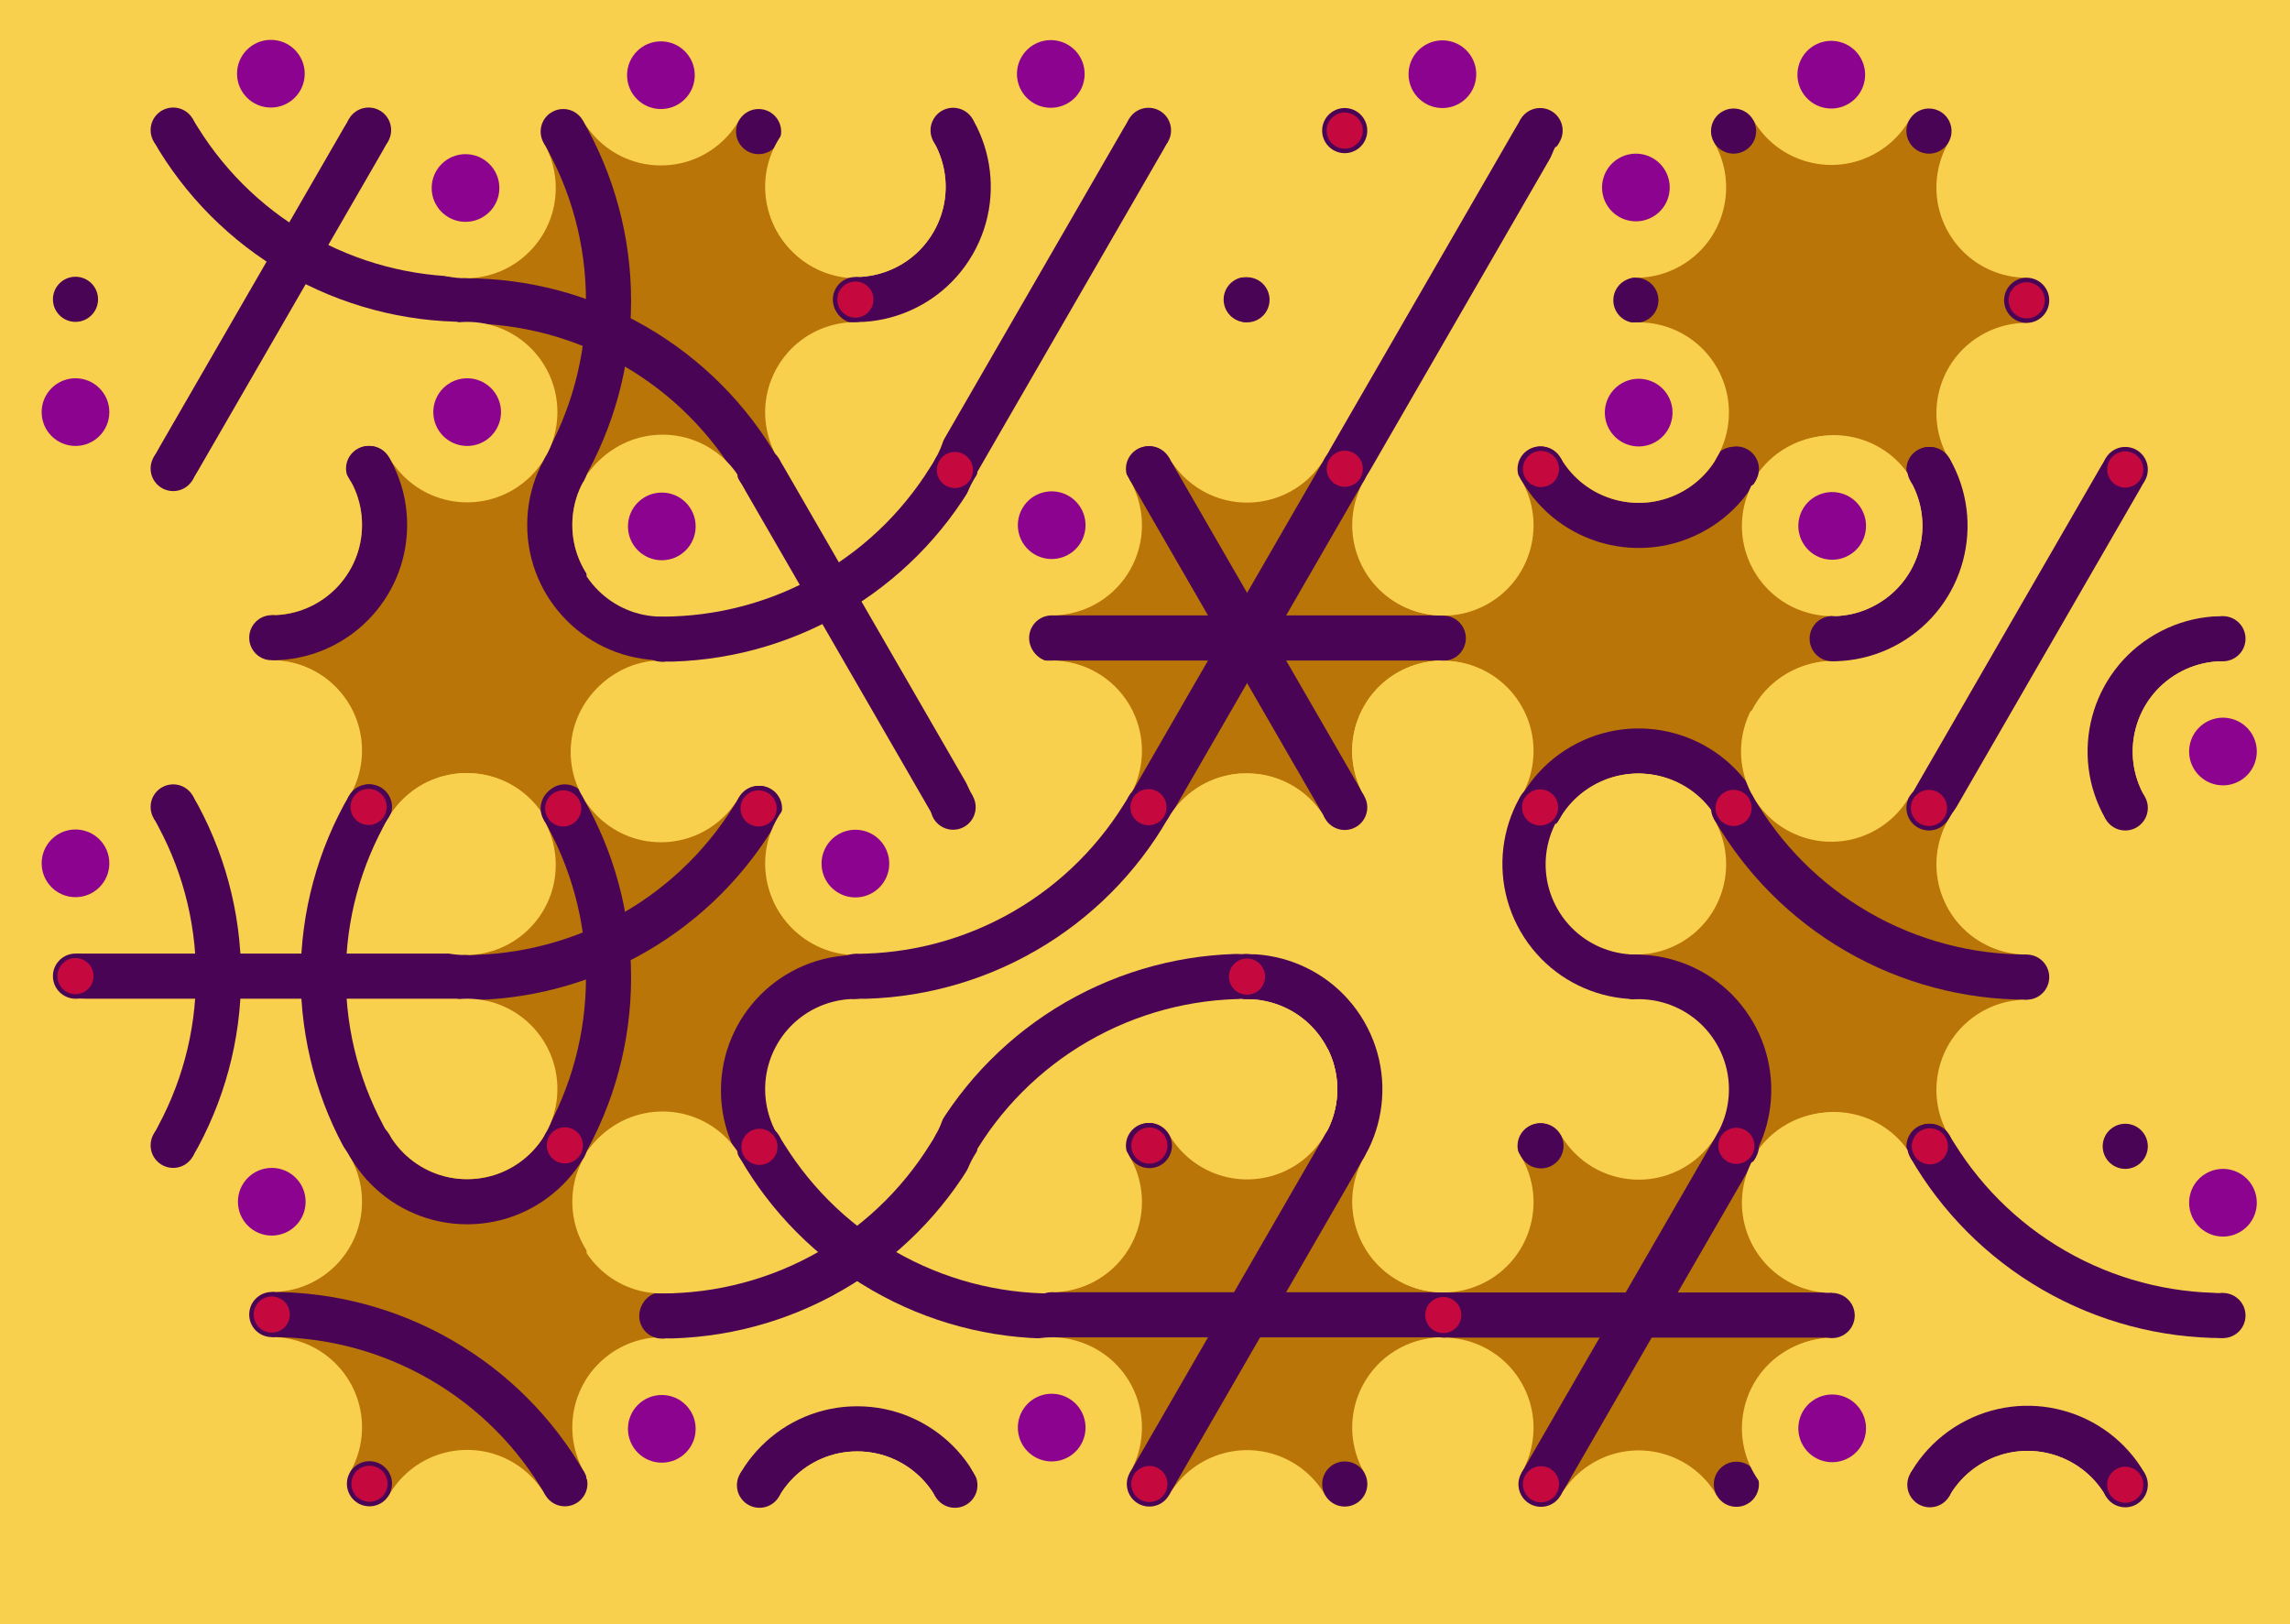 <svg xmlns='http://www.w3.org/2000/svg' width='1015' height='720'><rect width='100%' height='100%' fill='#F9CF4E'/><g transform='translate(0,0)'><g transform='rotate(180 120 133)'><svg fill='none' stroke='none'><defs><clipPath id='hex-0-0'><polygon points='206.54,183.33 119.94,233.33 33.33,183.33 33.33,83.33 119.94,33.33 206.54,83.33'/></clipPath></defs><polygon points='206.54,183.33 119.94,233.33 33.33,183.33 33.33,83.33 119.94,33.33 206.54,83.33' fill='#F9CF4E'/><circle r='133.335' cx='119.935' cy='133.335' fill='#F9CF4E' clip-path='url(#hex-0-0)'/><g stroke='#4A0455' stroke-width='20' clip-path='url(#hex-0-0)'><g><circle cx='33.33' cy='283.34' stroke='#4A0455' r='150' fill='none'/></g><line x1='76.63' y1='208.33' x2='163.24' y2='58.33'/></g><circle cx='206.54' cy='183.33' r='40' fill='#F9CF4E'/><circle cx='206.54' cy='183.33' r='15' fill='#F9CF4E'/><circle cx='119.94' cy='233.33' r='40' fill='#F9CF4E'/><circle cx='119.94' cy='233.33' r='15' fill='#8B038F'/><circle cx='33.33' cy='183.33' r='40' fill='#F9CF4E'/><circle cx='33.33' cy='183.33' r='15' fill='#8B038F'/><circle cx='33.33' cy='83.33' r='40' fill='#F9CF4E'/><circle cx='33.33' cy='83.33' r='15' fill='#F9CF4E'/><circle cx='119.94' cy='33.33' r='40' fill='#F9CF4E'/><circle cx='119.94' cy='33.33' r='15' fill='#F9CF4E'/><circle cx='206.54' cy='83.33' r='40' fill='#F9CF4E'/><circle cx='206.54' cy='83.33' r='15' fill='#8B038F'/><circle cx='163.24' cy='208.33' r='10' fill='#4A0455'/><circle cx='163.24' cy='208.33' r='8' fill='#4A0455'/><circle cx='76.63' cy='208.33' r='10' fill='#4A0455'/><circle cx='76.63' cy='208.33' r='8' fill='#4A0455'/><circle cx='33.33' cy='133.33' r='10' fill='#4A0455'/><circle cx='33.33' cy='133.33' r='8' fill='#4A0455'/><circle cx='76.63' cy='58.33' r='10' fill='#4A0455'/><circle cx='76.63' cy='58.33' r='8' fill='#C5093F'/><circle cx='163.24' cy='58.33' r='10' fill='#4A0455'/><circle cx='163.24' cy='58.33' r='8' fill='#4A0455'/><circle cx='206.54' cy='133.33' r='10' fill='#4A0455'/><circle cx='206.54' cy='133.33' r='8' fill='#4A0455'/></svg></g></g><g transform='translate(173,0)'><g transform='rotate(0 120 133)'><svg fill='none' stroke='none'><defs><clipPath id='hex-0-1'><polygon points='206.54,183.33 119.94,233.33 33.33,183.33 33.33,83.33 119.94,33.33 206.54,83.33'/></clipPath></defs><polygon points='206.54,183.33 119.94,233.33 33.33,183.33 33.33,83.33 119.94,33.33 206.54,83.33' fill='#F9CF4E'/><circle r='133.335' cx='119.935' cy='133.335' fill='#B97507' clip-path='url(#hex-0-1)'/><g stroke='#4A0455' stroke-width='20' clip-path='url(#hex-0-1)'><g><circle cx='33.33' cy='283.34' stroke='#4A0455' r='150' fill='none'/></g><g><circle cx='-53.28' cy='133.33' stroke='#4A0455' r='150' fill='none'/></g></g><circle cx='206.54' cy='183.33' r='40' fill='#F9CF4E'/><circle cx='206.54' cy='183.33' r='15' fill='#8B038F'/><circle cx='119.94' cy='233.33' r='40' fill='#F9CF4E'/><circle cx='119.94' cy='233.33' r='15' fill='#F9CF4E'/><circle cx='33.33' cy='183.33' r='40' fill='#F9CF4E'/><circle cx='33.33' cy='183.33' r='15' fill='#F9CF4E'/><circle cx='33.33' cy='83.33' r='40' fill='#F9CF4E'/><circle cx='33.33' cy='83.33' r='15' fill='#8B038F'/><circle cx='119.94' cy='33.33' r='40' fill='#F9CF4E'/><circle cx='119.94' cy='33.33' r='15' fill='#8B038F'/><circle cx='206.54' cy='83.33' r='40' fill='#F9CF4E'/><circle cx='206.54' cy='83.33' r='15' fill='#F9CF4E'/><circle cx='163.24' cy='208.33' r='10' fill='#4A0455'/><circle cx='163.24' cy='208.33' r='8' fill='#4A0455'/><circle cx='76.63' cy='208.33' r='10' fill='#4A0455'/><circle cx='76.63' cy='208.33' r='8' fill='#C5093F'/><circle cx='33.33' cy='133.33' r='10' fill='#4A0455'/><circle cx='33.33' cy='133.33' r='8' fill='#4A0455'/><circle cx='76.63' cy='58.33' r='10' fill='#4A0455'/><circle cx='76.63' cy='58.33' r='8' fill='#4A0455'/><circle cx='163.24' cy='58.33' r='10' fill='#4A0455'/><circle cx='163.24' cy='58.33' r='8' fill='#4A0455'/><circle cx='206.54' cy='133.33' r='10' fill='#4A0455'/><circle cx='206.54' cy='133.33' r='8' fill='#C5093F'/></svg></g></g><g transform='translate(346,0)'><g transform='rotate(120 120 133)'><svg fill='none' stroke='none'><defs><clipPath id='hex-0-2'><polygon points='206.54,183.33 119.94,233.33 33.33,183.33 33.33,83.33 119.94,33.33 206.54,83.33'/></clipPath></defs><polygon points='206.54,183.33 119.94,233.33 33.33,183.33 33.33,83.33 119.94,33.33 206.54,83.33' fill='#F9CF4E'/><circle r='133.335' cx='119.935' cy='133.335' fill='#F9CF4E' clip-path='url(#hex-0-2)'/><g stroke='#4A0455' stroke-width='20' clip-path='url(#hex-0-2)'><g><circle cx='119.94' cy='233.33' stroke='#4A0455' r='50' fill='none'/></g><line x1='33.33' y1='133.33' x2='206.54' y2='133.33'/></g><circle cx='206.54' cy='183.33' r='40' fill='#F9CF4E'/><circle cx='206.54' cy='183.33' r='15' fill='#F9CF4E'/><circle cx='119.94' cy='233.33' r='40' fill='#F9CF4E'/><circle cx='119.94' cy='233.33' r='15' fill='#F9CF4E'/><circle cx='33.33' cy='183.33' r='40' fill='#F9CF4E'/><circle cx='33.33' cy='183.33' r='15' fill='#8B038F'/><circle cx='33.33' cy='83.33' r='40' fill='#F9CF4E'/><circle cx='33.33' cy='83.33' r='15' fill='#F9CF4E'/><circle cx='119.94' cy='33.33' r='40' fill='#F9CF4E'/><circle cx='119.94' cy='33.33' r='15' fill='#F9CF4E'/><circle cx='206.54' cy='83.33' r='40' fill='#F9CF4E'/><circle cx='206.54' cy='83.33' r='15' fill='#8B038F'/><circle cx='163.24' cy='208.33' r='10' fill='#4A0455'/><circle cx='163.24' cy='208.33' r='8' fill='#C5093F'/><circle cx='76.63' cy='208.33' r='10' fill='#4A0455'/><circle cx='76.63' cy='208.33' r='8' fill='#4A0455'/><circle cx='33.33' cy='133.33' r='10' fill='#4A0455'/><circle cx='33.33' cy='133.33' r='8' fill='#4A0455'/><circle cx='76.63' cy='58.33' r='10' fill='#4A0455'/><circle cx='76.63' cy='58.33' r='8' fill='#C5093F'/><circle cx='163.24' cy='58.33' r='10' fill='#4A0455'/><circle cx='163.24' cy='58.33' r='8' fill='#4A0455'/><circle cx='206.54' cy='133.33' r='10' fill='#4A0455'/><circle cx='206.54' cy='133.33' r='8' fill='#4A0455'/></svg></g></g><g transform='translate(519,0)'><g transform='rotate(240 120 133)'><svg fill='none' stroke='none'><defs><clipPath id='hex-0-3'><polygon points='206.54,183.33 119.94,233.33 33.33,183.33 33.33,83.33 119.94,33.33 206.54,83.33'/></clipPath></defs><polygon points='206.54,183.33 119.94,233.33 33.33,183.33 33.33,83.33 119.94,33.33 206.54,83.33' fill='#F9CF4E'/><circle r='133.335' cx='119.935' cy='133.335' fill='#F9CF4E' clip-path='url(#hex-0-3)'/><g stroke='#4A0455' stroke-width='20' clip-path='url(#hex-0-3)'><line x1='163.24' y1='208.33' x2='76.63' y2='58.33'/></g><circle cx='206.54' cy='183.33' r='40' fill='#F9CF4E'/><circle cx='206.54' cy='183.33' r='15' fill='#8B038F'/><circle cx='119.94' cy='233.33' r='40' fill='#F9CF4E'/><circle cx='119.94' cy='233.33' r='15' fill='#F9CF4E'/><circle cx='33.33' cy='183.33' r='40' fill='#F9CF4E'/><circle cx='33.33' cy='183.33' r='15' fill='#F9CF4E'/><circle cx='33.33' cy='83.33' r='40' fill='#F9CF4E'/><circle cx='33.33' cy='83.33' r='15' fill='#F9CF4E'/><circle cx='119.94' cy='33.33' r='40' fill='#F9CF4E'/><circle cx='119.94' cy='33.33' r='15' fill='#8B038F'/><circle cx='206.54' cy='83.33' r='40' fill='#F9CF4E'/><circle cx='206.54' cy='83.33' r='15' fill='#F9CF4E'/><circle cx='163.24' cy='208.33' r='10' fill='#4A0455'/><circle cx='163.24' cy='208.33' r='8' fill='#4A0455'/><circle cx='76.63' cy='208.33' r='10' fill='#4A0455'/><circle cx='76.63' cy='208.33' r='8' fill='#4A0455'/><circle cx='33.33' cy='133.33' r='10' fill='#4A0455'/><circle cx='33.33' cy='133.33' r='8' fill='#C5093F'/><circle cx='76.63' cy='58.33' r='10' fill='#4A0455'/><circle cx='76.63' cy='58.33' r='8' fill='#4A0455'/><circle cx='163.24' cy='58.33' r='10' fill='#4A0455'/><circle cx='163.24' cy='58.33' r='8' fill='#4A0455'/><circle cx='206.54' cy='133.33' r='10' fill='#4A0455'/><circle cx='206.54' cy='133.33' r='8' fill='#C5093F'/></svg></g></g><g transform='translate(692,0)'><g transform='rotate(60 120 133)'><svg fill='none' stroke='none'><defs><clipPath id='hex-0-4'><polygon points='206.54,183.33 119.94,233.33 33.33,183.33 33.33,83.33 119.94,33.33 206.54,83.33'/></clipPath></defs><polygon points='206.54,183.33 119.94,233.33 33.33,183.33 33.33,83.33 119.94,33.33 206.54,83.33' fill='#F9CF4E'/><circle r='133.335' cx='119.935' cy='133.335' fill='#B97507' clip-path='url(#hex-0-4)'/><circle cx='206.54' cy='183.33' r='40' fill='#F9CF4E'/><circle cx='206.54' cy='183.33' r='15' fill='#F9CF4E'/><circle cx='119.94' cy='233.33' r='40' fill='#F9CF4E'/><circle cx='119.94' cy='233.33' r='15' fill='#F9CF4E'/><circle cx='33.33' cy='183.33' r='40' fill='#F9CF4E'/><circle cx='33.33' cy='183.33' r='15' fill='#8B038F'/><circle cx='33.33' cy='83.33' r='40' fill='#F9CF4E'/><circle cx='33.33' cy='83.33' r='15' fill='#8B038F'/><circle cx='119.94' cy='33.33' r='40' fill='#F9CF4E'/><circle cx='119.94' cy='33.33' r='15' fill='#F9CF4E'/><circle cx='206.54' cy='83.33' r='40' fill='#F9CF4E'/><circle cx='206.54' cy='83.33' r='15' fill='#F9CF4E'/><circle cx='163.24' cy='208.33' r='10' fill='#4A0455'/><circle cx='163.24' cy='208.33' r='8' fill='#C5093F'/><circle cx='76.63' cy='208.33' r='10' fill='#4A0455'/><circle cx='76.63' cy='208.33' r='8' fill='#4A0455'/><circle cx='33.33' cy='133.33' r='10' fill='#4A0455'/><circle cx='33.33' cy='133.33' r='8' fill='#4A0455'/><circle cx='76.63' cy='58.33' r='10' fill='#4A0455'/><circle cx='76.63' cy='58.33' r='8' fill='#4A0455'/><circle cx='163.24' cy='58.33' r='10' fill='#4A0455'/><circle cx='163.24' cy='58.33' r='8' fill='#C5093F'/><circle cx='206.54' cy='133.33' r='10' fill='#4A0455'/><circle cx='206.54' cy='133.33' r='8' fill='#4A0455'/></svg></g></g><g transform='translate(87,150)'><g transform='rotate(180 120 133)'><svg fill='none' stroke='none'><defs><clipPath id='hex-1-0'><polygon points='206.54,183.33 119.94,233.33 33.33,183.33 33.33,83.33 119.94,33.33 206.54,83.33'/></clipPath></defs><polygon points='206.54,183.33 119.94,233.33 33.33,183.33 33.33,83.33 119.94,33.33 206.54,83.33' fill='#F9CF4E'/><circle r='133.335' cx='119.935' cy='133.335' fill='#B97507' clip-path='url(#hex-1-0)'/><g stroke='#4A0455' stroke-width='20' clip-path='url(#hex-1-0)'><g><circle cx='206.54' cy='183.33' stroke='#4A0455' r='50' fill='none'/></g><g><circle cx='33.33' cy='183.33' stroke='#4A0455' r='50' fill='none'/></g></g><circle cx='206.54' cy='183.33' r='40' fill='#F9CF4E'/><circle cx='206.54' cy='183.33' r='15' fill='#F9CF4E'/><circle cx='119.94' cy='233.33' r='40' fill='#F9CF4E'/><circle cx='119.94' cy='233.33' r='15' fill='#8B038F'/><circle cx='33.33' cy='183.33' r='40' fill='#F9CF4E'/><circle cx='33.33' cy='183.33' r='15' fill='#F9CF4E'/><circle cx='33.33' cy='83.33' r='40' fill='#F9CF4E'/><circle cx='33.33' cy='83.33' r='15' fill='#F9CF4E'/><circle cx='119.94' cy='33.33' r='40' fill='#F9CF4E'/><circle cx='119.94' cy='33.33' r='15' fill='#8B038F'/><circle cx='206.54' cy='83.33' r='40' fill='#F9CF4E'/><circle cx='206.54' cy='83.33' r='15' fill='#8B038F'/><circle cx='163.24' cy='208.33' r='10' fill='#4A0455'/><circle cx='163.24' cy='208.33' r='8' fill='#4A0455'/><circle cx='76.63' cy='208.33' r='10' fill='#4A0455'/><circle cx='76.63' cy='208.33' r='8' fill='#4A0455'/><circle cx='33.33' cy='133.33' r='10' fill='#4A0455'/><circle cx='33.33' cy='133.33' r='8' fill='#C5093F'/><circle cx='76.63' cy='58.33' r='10' fill='#4A0455'/><circle cx='76.63' cy='58.33' r='8' fill='#4A0455'/><circle cx='163.24' cy='58.33' r='10' fill='#4A0455'/><circle cx='163.24' cy='58.33' r='8' fill='#4A0455'/><circle cx='206.54' cy='133.33' r='10' fill='#4A0455'/><circle cx='206.54' cy='133.33' r='8' fill='#4A0455'/></svg></g></g><g transform='translate(260,150)'><g transform='rotate(0 120 133)'><svg fill='none' stroke='none'><defs><clipPath id='hex-1-1'><polygon points='206.54,183.33 119.94,233.33 33.33,183.33 33.33,83.33 119.94,33.33 206.54,83.33'/></clipPath></defs><polygon points='206.54,183.33 119.94,233.33 33.33,183.33 33.33,83.33 119.94,33.33 206.54,83.33' fill='#F9CF4E'/><circle r='133.335' cx='119.935' cy='133.335' fill='#F9CF4E' clip-path='url(#hex-1-1)'/><g stroke='#4A0455' stroke-width='20' clip-path='url(#hex-1-1)'><line x1='163.24' y1='208.33' x2='76.63' y2='58.33'/><g><circle cx='33.33' cy='-16.68' stroke='#4A0455' r='150' fill='none'/></g></g><circle cx='206.54' cy='183.33' r='40' fill='#F9CF4E'/><circle cx='206.54' cy='183.33' r='15' fill='#F9CF4E'/><circle cx='119.94' cy='233.33' r='40' fill='#F9CF4E'/><circle cx='119.94' cy='233.33' r='15' fill='#F9CF4E'/><circle cx='33.33' cy='183.33' r='40' fill='#F9CF4E'/><circle cx='33.33' cy='183.33' r='15' fill='#F9CF4E'/><circle cx='33.33' cy='83.33' r='40' fill='#F9CF4E'/><circle cx='33.33' cy='83.33' r='15' fill='#8B038F'/><circle cx='119.94' cy='33.33' r='40' fill='#F9CF4E'/><circle cx='119.94' cy='33.33' r='15' fill='#F9CF4E'/><circle cx='206.54' cy='83.33' r='40' fill='#F9CF4E'/><circle cx='206.54' cy='83.33' r='15' fill='#F9CF4E'/><circle cx='163.24' cy='208.33' r='10' fill='#4A0455'/><circle cx='163.24' cy='208.33' r='8' fill='#C5093F'/><circle cx='76.63' cy='208.33' r='10' fill='#4A0455'/><circle cx='76.63' cy='208.33' r='8' fill='#C5093F'/><circle cx='33.33' cy='133.33' r='10' fill='#4A0455'/><circle cx='33.33' cy='133.33' r='8' fill='#4A0455'/><circle cx='76.63' cy='58.33' r='10' fill='#4A0455'/><circle cx='76.63' cy='58.33' r='8' fill='#4A0455'/><circle cx='163.24' cy='58.33' r='10' fill='#4A0455'/><circle cx='163.24' cy='58.33' r='8' fill='#C5093F'/><circle cx='206.54' cy='133.33' r='10' fill='#4A0455'/><circle cx='206.54' cy='133.33' r='8' fill='#4A0455'/></svg></g></g><g transform='translate(433,150)'><g transform='rotate(120 120 133)'><svg fill='none' stroke='none'><defs><clipPath id='hex-1-2'><polygon points='206.54,183.33 119.94,233.33 33.33,183.33 33.33,83.33 119.94,33.33 206.54,83.33'/></clipPath></defs><polygon points='206.54,183.33 119.94,233.33 33.33,183.33 33.33,83.33 119.94,33.33 206.54,83.33' fill='#F9CF4E'/><circle r='133.335' cx='119.935' cy='133.335' fill='#B97507' clip-path='url(#hex-1-2)'/><g stroke='#4A0455' stroke-width='20' clip-path='url(#hex-1-2)'><line x1='163.24' y1='208.33' x2='76.63' y2='58.33'/><line x1='76.63' y1='208.33' x2='163.24' y2='58.33'/><line x1='33.33' y1='133.33' x2='206.54' y2='133.33'/></g><circle cx='206.54' cy='183.33' r='40' fill='#F9CF4E'/><circle cx='206.54' cy='183.33' r='15' fill='#F9CF4E'/><circle cx='119.94' cy='233.33' r='40' fill='#F9CF4E'/><circle cx='119.94' cy='233.33' r='15' fill='#8B038F'/><circle cx='33.33' cy='183.33' r='40' fill='#F9CF4E'/><circle cx='33.33' cy='183.33' r='15' fill='#F9CF4E'/><circle cx='33.33' cy='83.33' r='40' fill='#F9CF4E'/><circle cx='33.33' cy='83.33' r='15' fill='#F9CF4E'/><circle cx='119.94' cy='33.33' r='40' fill='#F9CF4E'/><circle cx='119.94' cy='33.33' r='15' fill='#F9CF4E'/><circle cx='206.54' cy='83.33' r='40' fill='#F9CF4E'/><circle cx='206.54' cy='83.33' r='15' fill='#8B038F'/><circle cx='163.24' cy='208.33' r='10' fill='#4A0455'/><circle cx='163.24' cy='208.33' r='8' fill='#4A0455'/><circle cx='76.63' cy='208.33' r='10' fill='#4A0455'/><circle cx='76.63' cy='208.33' r='8' fill='#4A0455'/><circle cx='33.33' cy='133.33' r='10' fill='#4A0455'/><circle cx='33.33' cy='133.33' r='8' fill='#C5093F'/><circle cx='76.63' cy='58.33' r='10' fill='#4A0455'/><circle cx='76.63' cy='58.33' r='8' fill='#C5093F'/><circle cx='163.24' cy='58.33' r='10' fill='#4A0455'/><circle cx='163.24' cy='58.33' r='8' fill='#4A0455'/><circle cx='206.54' cy='133.33' r='10' fill='#4A0455'/><circle cx='206.54' cy='133.33' r='8' fill='#4A0455'/></svg></g></g><g transform='translate(606,150)'><g transform='rotate(240 120 133)'><svg fill='none' stroke='none'><defs><clipPath id='hex-1-3'><polygon points='206.54,183.33 119.94,233.33 33.33,183.33 33.33,83.33 119.94,33.33 206.54,83.33'/></clipPath></defs><polygon points='206.54,183.33 119.94,233.33 33.33,183.33 33.33,83.33 119.94,33.33 206.54,83.33' fill='#F9CF4E'/><circle r='133.335' cx='119.935' cy='133.335' fill='#B97507' clip-path='url(#hex-1-3)'/><g stroke='#4A0455' stroke-width='20' clip-path='url(#hex-1-3)'><g><circle cx='206.54' cy='183.33' stroke='#4A0455' r='50' fill='none'/></g><g><circle cx='33.33' cy='83.33' stroke='#4A0455' r='50' fill='none'/></g></g><circle cx='206.54' cy='183.33' r='40' fill='#F9CF4E'/><circle cx='206.54' cy='183.33' r='15' fill='#8B038F'/><circle cx='119.94' cy='233.33' r='40' fill='#F9CF4E'/><circle cx='119.94' cy='233.33' r='15' fill='#F9CF4E'/><circle cx='33.33' cy='183.33' r='40' fill='#F9CF4E'/><circle cx='33.33' cy='183.33' r='15' fill='#F9CF4E'/><circle cx='33.33' cy='83.33' r='40' fill='#F9CF4E'/><circle cx='33.33' cy='83.33' r='15' fill='#8B038F'/><circle cx='119.94' cy='33.33' r='40' fill='#F9CF4E'/><circle cx='119.94' cy='33.33' r='15' fill='#F9CF4E'/><circle cx='206.54' cy='83.33' r='40' fill='#F9CF4E'/><circle cx='206.54' cy='83.33' r='15' fill='#F9CF4E'/><circle cx='163.24' cy='208.33' r='10' fill='#4A0455'/><circle cx='163.24' cy='208.33' r='8' fill='#4A0455'/><circle cx='76.63' cy='208.33' r='10' fill='#4A0455'/><circle cx='76.63' cy='208.33' r='8' fill='#C5093F'/><circle cx='33.33' cy='133.33' r='10' fill='#4A0455'/><circle cx='33.33' cy='133.33' r='8' fill='#4A0455'/><circle cx='76.63' cy='58.33' r='10' fill='#4A0455'/><circle cx='76.63' cy='58.33' r='8' fill='#4A0455'/><circle cx='163.24' cy='58.33' r='10' fill='#4A0455'/><circle cx='163.24' cy='58.33' r='8' fill='#4A0455'/><circle cx='206.54' cy='133.33' r='10' fill='#4A0455'/><circle cx='206.54' cy='133.33' r='8' fill='#C5093F'/></svg></g></g><g transform='translate(779,150)'><g transform='rotate(60 120 133)'><svg fill='none' stroke='none'><defs><clipPath id='hex-1-4'><polygon points='206.54,183.33 119.94,233.33 33.33,183.33 33.33,83.33 119.94,33.33 206.54,83.33'/></clipPath></defs><polygon points='206.54,183.33 119.94,233.33 33.33,183.33 33.33,83.33 119.94,33.33 206.54,83.33' fill='#F9CF4E'/><circle r='133.335' cx='119.935' cy='133.335' fill='#F9CF4E' clip-path='url(#hex-1-4)'/><g stroke='#4A0455' stroke-width='20' clip-path='url(#hex-1-4)'><line x1='163.24' y1='208.33' x2='76.63' y2='58.33'/><g><circle cx='33.33' cy='183.33' stroke='#4A0455' r='50' fill='none'/></g><g><circle cx='206.54' cy='83.33' stroke='#4A0455' r='50' fill='none'/></g></g><circle cx='206.54' cy='183.33' r='40' fill='#F9CF4E'/><circle cx='206.54' cy='183.33' r='15' fill='#F9CF4E'/><circle cx='119.94' cy='233.33' r='40' fill='#F9CF4E'/><circle cx='119.94' cy='233.33' r='15' fill='#F9CF4E'/><circle cx='33.33' cy='183.33' r='40' fill='#F9CF4E'/><circle cx='33.33' cy='183.33' r='15' fill='#8B038F'/><circle cx='33.33' cy='83.33' r='40' fill='#F9CF4E'/><circle cx='33.33' cy='83.33' r='15' fill='#F9CF4E'/><circle cx='119.94' cy='33.33' r='40' fill='#F9CF4E'/><circle cx='119.94' cy='33.33' r='15' fill='#F9CF4E'/><circle cx='206.54' cy='83.33' r='40' fill='#F9CF4E'/><circle cx='206.54' cy='83.33' r='15' fill='#8B038F'/><circle cx='163.24' cy='208.33' r='10' fill='#4A0455'/><circle cx='163.24' cy='208.33' r='8' fill='#C5093F'/><circle cx='76.63' cy='208.33' r='10' fill='#4A0455'/><circle cx='76.63' cy='208.33' r='8' fill='#4A0455'/><circle cx='33.33' cy='133.33' r='10' fill='#4A0455'/><circle cx='33.33' cy='133.33' r='8' fill='#4A0455'/><circle cx='76.63' cy='58.33' r='10' fill='#4A0455'/><circle cx='76.63' cy='58.33' r='8' fill='#C5093F'/><circle cx='163.24' cy='58.33' r='10' fill='#4A0455'/><circle cx='163.24' cy='58.33' r='8' fill='#4A0455'/><circle cx='206.54' cy='133.33' r='10' fill='#4A0455'/><circle cx='206.54' cy='133.33' r='8' fill='#4A0455'/></svg></g></g><g transform='translate(0,300)'><g transform='rotate(180 120 133)'><svg fill='none' stroke='none'><defs><clipPath id='hex-2-0'><polygon points='206.54,183.33 119.94,233.33 33.33,183.33 33.33,83.33 119.94,33.33 206.54,83.33'/></clipPath></defs><polygon points='206.54,183.33 119.94,233.33 33.33,183.33 33.33,83.33 119.94,33.33 206.54,83.33' fill='#F9CF4E'/><circle r='133.335' cx='119.935' cy='133.335' fill='#F9CF4E' clip-path='url(#hex-2-0)'/><g stroke='#4A0455' stroke-width='20' clip-path='url(#hex-2-0)'><g><circle cx='293.14' cy='133.33' stroke='#4A0455' r='150' fill='none'/></g><g><circle cx='-53.28' cy='133.33' stroke='#4A0455' r='150' fill='none'/></g><line x1='33.33' y1='133.33' x2='206.54' y2='133.33'/></g><circle cx='206.54' cy='183.33' r='40' fill='#F9CF4E'/><circle cx='206.54' cy='183.33' r='15' fill='#8B038F'/><circle cx='119.94' cy='233.33' r='40' fill='#F9CF4E'/><circle cx='119.94' cy='233.33' r='15' fill='#F9CF4E'/><circle cx='33.33' cy='183.33' r='40' fill='#F9CF4E'/><circle cx='33.33' cy='183.33' r='15' fill='#F9CF4E'/><circle cx='33.33' cy='83.33' r='40' fill='#F9CF4E'/><circle cx='33.33' cy='83.33' r='15' fill='#F9CF4E'/><circle cx='119.94' cy='33.33' r='40' fill='#F9CF4E'/><circle cx='119.94' cy='33.33' r='15' fill='#8B038F'/><circle cx='206.54' cy='83.33' r='40' fill='#F9CF4E'/><circle cx='206.54' cy='83.33' r='15' fill='#F9CF4E'/><circle cx='163.24' cy='208.33' r='10' fill='#4A0455'/><circle cx='163.24' cy='208.33' r='8' fill='#4A0455'/><circle cx='76.63' cy='208.33' r='10' fill='#4A0455'/><circle cx='76.63' cy='208.33' r='8' fill='#C5093F'/><circle cx='33.33' cy='133.33' r='10' fill='#4A0455'/><circle cx='33.33' cy='133.33' r='8' fill='#C5093F'/><circle cx='76.63' cy='58.33' r='10' fill='#4A0455'/><circle cx='76.63' cy='58.33' r='8' fill='#4A0455'/><circle cx='163.24' cy='58.33' r='10' fill='#4A0455'/><circle cx='163.24' cy='58.33' r='8' fill='#4A0455'/><circle cx='206.54' cy='133.33' r='10' fill='#4A0455'/><circle cx='206.54' cy='133.33' r='8' fill='#C5093F'/></svg></g></g><g transform='translate(173,300)'><g transform='rotate(0 120 133)'><svg fill='none' stroke='none'><defs><clipPath id='hex-2-1'><polygon points='206.54,183.33 119.94,233.33 33.33,183.33 33.33,83.33 119.94,33.33 206.54,83.33'/></clipPath></defs><polygon points='206.54,183.33 119.94,233.33 33.33,183.33 33.33,83.33 119.94,33.33 206.54,83.33' fill='#F9CF4E'/><circle r='133.335' cx='119.935' cy='133.335' fill='#B97507' clip-path='url(#hex-2-1)'/><g stroke='#4A0455' stroke-width='20' clip-path='url(#hex-2-1)'><g><circle cx='206.54' cy='183.33' stroke='#4A0455' r='50' fill='none'/></g><g><circle cx='-53.28' cy='133.33' stroke='#4A0455' r='150' fill='none'/></g><g><circle cx='33.33' cy='-16.68' stroke='#4A0455' r='150' fill='none'/></g></g><circle cx='206.54' cy='183.33' r='40' fill='#F9CF4E'/><circle cx='206.54' cy='183.33' r='15' fill='#F9CF4E'/><circle cx='119.94' cy='233.33' r='40' fill='#F9CF4E'/><circle cx='119.94' cy='233.33' r='15' fill='#F9CF4E'/><circle cx='33.33' cy='183.33' r='40' fill='#F9CF4E'/><circle cx='33.33' cy='183.33' r='15' fill='#8B038F'/><circle cx='33.33' cy='83.33' r='40' fill='#F9CF4E'/><circle cx='33.33' cy='83.33' r='15' fill='#F9CF4E'/><circle cx='119.94' cy='33.33' r='40' fill='#F9CF4E'/><circle cx='119.94' cy='33.33' r='15' fill='#F9CF4E'/><circle cx='206.54' cy='83.33' r='40' fill='#F9CF4E'/><circle cx='206.54' cy='83.33' r='15' fill='#F9CF4E'/><circle cx='163.24' cy='208.33' r='10' fill='#4A0455'/><circle cx='163.24' cy='208.33' r='8' fill='#C5093F'/><circle cx='76.63' cy='208.33' r='10' fill='#4A0455'/><circle cx='76.63' cy='208.33' r='8' fill='#4A0455'/><circle cx='33.33' cy='133.33' r='10' fill='#4A0455'/><circle cx='33.33' cy='133.33' r='8' fill='#4A0455'/><circle cx='76.63' cy='58.33' r='10' fill='#4A0455'/><circle cx='76.63' cy='58.33' r='8' fill='#C5093F'/><circle cx='163.24' cy='58.33' r='10' fill='#4A0455'/><circle cx='163.24' cy='58.33' r='8' fill='#C5093F'/><circle cx='206.54' cy='133.33' r='10' fill='#4A0455'/><circle cx='206.54' cy='133.33' r='8' fill='#4A0455'/></svg></g></g><g transform='translate(346,300)'><g transform='rotate(120 120 133)'><svg fill='none' stroke='none'><defs><clipPath id='hex-2-2'><polygon points='206.54,183.33 119.94,233.33 33.33,183.33 33.33,83.33 119.94,33.33 206.54,83.33'/></clipPath></defs><polygon points='206.54,183.33 119.94,233.33 33.33,183.33 33.33,83.33 119.94,33.33 206.54,83.33' fill='#F9CF4E'/><circle r='133.335' cx='119.935' cy='133.335' fill='#F9CF4E' clip-path='url(#hex-2-2)'/><g stroke='#4A0455' stroke-width='20' clip-path='url(#hex-2-2)'><g><circle cx='33.33' cy='283.34' stroke='#4A0455' r='150' fill='none'/></g><g><circle cx='206.54' cy='-16.66' stroke='#4A0455' r='150' fill='none'/></g></g><circle cx='206.54' cy='183.33' r='40' fill='#F9CF4E'/><circle cx='206.54' cy='183.33' r='15' fill='#F9CF4E'/><circle cx='119.94' cy='233.33' r='40' fill='#F9CF4E'/><circle cx='119.94' cy='233.33' r='15' fill='#8B038F'/><circle cx='33.33' cy='183.33' r='40' fill='#F9CF4E'/><circle cx='33.33' cy='183.33' r='15' fill='#F9CF4E'/><circle cx='33.33' cy='83.33' r='40' fill='#F9CF4E'/><circle cx='33.33' cy='83.33' r='15' fill='#F9CF4E'/><circle cx='119.94' cy='33.33' r='40' fill='#F9CF4E'/><circle cx='119.94' cy='33.33' r='15' fill='#8B038F'/><circle cx='206.54' cy='83.33' r='40' fill='#F9CF4E'/><circle cx='206.54' cy='83.33' r='15' fill='#F9CF4E'/><circle cx='163.24' cy='208.33' r='10' fill='#4A0455'/><circle cx='163.24' cy='208.33' r='8' fill='#4A0455'/><circle cx='76.63' cy='208.33' r='10' fill='#4A0455'/><circle cx='76.63' cy='208.33' r='8' fill='#4A0455'/><circle cx='33.33' cy='133.33' r='10' fill='#4A0455'/><circle cx='33.33' cy='133.33' r='8' fill='#C5093F'/><circle cx='76.63' cy='58.33' r='10' fill='#4A0455'/><circle cx='76.63' cy='58.33' r='8' fill='#4A0455'/><circle cx='163.24' cy='58.33' r='10' fill='#4A0455'/><circle cx='163.24' cy='58.33' r='8' fill='#4A0455'/><circle cx='206.54' cy='133.33' r='10' fill='#4A0455'/><circle cx='206.54' cy='133.33' r='8' fill='#C5093F'/></svg></g></g><g transform='translate(519,300)'><g transform='rotate(240 120 133)'><svg fill='none' stroke='none'><defs><clipPath id='hex-2-3'><polygon points='206.54,183.33 119.94,233.33 33.33,183.33 33.33,83.33 119.94,33.33 206.54,83.33'/></clipPath></defs><polygon points='206.54,183.33 119.94,233.33 33.33,183.33 33.33,83.33 119.94,33.33 206.54,83.33' fill='#F9CF4E'/><circle r='133.335' cx='119.935' cy='133.335' fill='#F9CF4E' clip-path='url(#hex-2-3)'/><g stroke='#4A0455' stroke-width='20' clip-path='url(#hex-2-3)'><g><circle cx='119.94' cy='233.33' stroke='#4A0455' r='50' fill='none'/></g><g><circle cx='119.94' cy='33.33' stroke='#4A0455' r='50' fill='none'/></g></g><circle cx='206.54' cy='183.33' r='40' fill='#F9CF4E'/><circle cx='206.54' cy='183.33' r='15' fill='#F9CF4E'/><circle cx='119.94' cy='233.33' r='40' fill='#F9CF4E'/><circle cx='119.94' cy='233.33' r='15' fill='#F9CF4E'/><circle cx='33.33' cy='183.33' r='40' fill='#F9CF4E'/><circle cx='33.33' cy='183.33' r='15' fill='#F9CF4E'/><circle cx='33.33' cy='83.33' r='40' fill='#F9CF4E'/><circle cx='33.33' cy='83.33' r='15' fill='#8B038F'/><circle cx='119.94' cy='33.33' r='40' fill='#F9CF4E'/><circle cx='119.94' cy='33.33' r='15' fill='#F9CF4E'/><circle cx='206.54' cy='83.33' r='40' fill='#F9CF4E'/><circle cx='206.54' cy='83.33' r='15' fill='#F9CF4E'/><circle cx='163.24' cy='208.33' r='10' fill='#4A0455'/><circle cx='163.24' cy='208.33' r='8' fill='#C5093F'/><circle cx='76.63' cy='208.33' r='10' fill='#4A0455'/><circle cx='76.63' cy='208.33' r='8' fill='#C5093F'/><circle cx='33.33' cy='133.33' r='10' fill='#4A0455'/><circle cx='33.33' cy='133.33' r='8' fill='#4A0455'/><circle cx='76.63' cy='58.33' r='10' fill='#4A0455'/><circle cx='76.63' cy='58.33' r='8' fill='#4A0455'/><circle cx='163.24' cy='58.33' r='10' fill='#4A0455'/><circle cx='163.24' cy='58.33' r='8' fill='#C5093F'/><circle cx='206.54' cy='133.33' r='10' fill='#4A0455'/><circle cx='206.54' cy='133.33' r='8' fill='#4A0455'/></svg></g></g><g transform='translate(692,300)'><g transform='rotate(60 120 133)'><svg fill='none' stroke='none'><defs><clipPath id='hex-2-4'><polygon points='206.54,183.33 119.94,233.33 33.33,183.33 33.33,83.33 119.94,33.33 206.54,83.33'/></clipPath></defs><polygon points='206.54,183.33 119.94,233.33 33.33,183.33 33.33,83.33 119.94,33.33 206.54,83.33' fill='#F9CF4E'/><circle r='133.335' cx='119.935' cy='133.335' fill='#B97507' clip-path='url(#hex-2-4)'/><g stroke='#4A0455' stroke-width='20' clip-path='url(#hex-2-4)'><g><circle cx='119.94' cy='233.33' stroke='#4A0455' r='50' fill='none'/></g><g><circle cx='33.33' cy='-16.68' stroke='#4A0455' r='150' fill='none'/></g></g><circle cx='206.54' cy='183.33' r='40' fill='#F9CF4E'/><circle cx='206.54' cy='183.33' r='15' fill='#F9CF4E'/><circle cx='119.94' cy='233.33' r='40' fill='#F9CF4E'/><circle cx='119.94' cy='233.33' r='15' fill='#8B038F'/><circle cx='33.33' cy='183.33' r='40' fill='#F9CF4E'/><circle cx='33.33' cy='183.33' r='15' fill='#F9CF4E'/><circle cx='33.33' cy='83.33' r='40' fill='#F9CF4E'/><circle cx='33.33' cy='83.33' r='15' fill='#F9CF4E'/><circle cx='119.94' cy='33.33' r='40' fill='#F9CF4E'/><circle cx='119.94' cy='33.33' r='15' fill='#F9CF4E'/><circle cx='206.54' cy='83.33' r='40' fill='#F9CF4E'/><circle cx='206.54' cy='83.33' r='15' fill='#8B038F'/><circle cx='163.24' cy='208.33' r='10' fill='#4A0455'/><circle cx='163.24' cy='208.33' r='8' fill='#4A0455'/><circle cx='76.63' cy='208.33' r='10' fill='#4A0455'/><circle cx='76.63' cy='208.33' r='8' fill='#4A0455'/><circle cx='33.33' cy='133.33' r='10' fill='#4A0455'/><circle cx='33.33' cy='133.33' r='8' fill='#C5093F'/><circle cx='76.63' cy='58.33' r='10' fill='#4A0455'/><circle cx='76.63' cy='58.33' r='8' fill='#C5093F'/><circle cx='163.24' cy='58.33' r='10' fill='#4A0455'/><circle cx='163.24' cy='58.33' r='8' fill='#4A0455'/><circle cx='206.54' cy='133.33' r='10' fill='#4A0455'/><circle cx='206.54' cy='133.33' r='8' fill='#4A0455'/></svg></g></g><g transform='translate(87,450)'><g transform='rotate(180 120 133)'><svg fill='none' stroke='none'><defs><clipPath id='hex-3-0'><polygon points='206.54,183.33 119.94,233.33 33.33,183.33 33.33,83.33 119.94,33.33 206.54,83.33'/></clipPath></defs><polygon points='206.54,183.33 119.94,233.33 33.33,183.33 33.33,83.33 119.94,33.33 206.54,83.33' fill='#F9CF4E'/><circle r='133.335' cx='119.935' cy='133.335' fill='#B97507' clip-path='url(#hex-3-0)'/><g stroke='#4A0455' stroke-width='20' clip-path='url(#hex-3-0)'><g><circle cx='119.94' cy='233.33' stroke='#4A0455' r='50' fill='none'/></g><g><circle cx='206.54' cy='-16.66' stroke='#4A0455' r='150' fill='none'/></g></g><circle cx='206.54' cy='183.33' r='40' fill='#F9CF4E'/><circle cx='206.54' cy='183.33' r='15' fill='#8B038F'/><circle cx='119.94' cy='233.33' r='40' fill='#F9CF4E'/><circle cx='119.94' cy='233.33' r='15' fill='#F9CF4E'/><circle cx='33.33' cy='183.33' r='40' fill='#F9CF4E'/><circle cx='33.33' cy='183.33' r='15' fill='#F9CF4E'/><circle cx='33.33' cy='83.33' r='40' fill='#F9CF4E'/><circle cx='33.33' cy='83.33' r='15' fill='#8B038F'/><circle cx='119.94' cy='33.33' r='40' fill='#F9CF4E'/><circle cx='119.94' cy='33.33' r='15' fill='#F9CF4E'/><circle cx='206.54' cy='83.33' r='40' fill='#F9CF4E'/><circle cx='206.54' cy='83.33' r='15' fill='#F9CF4E'/><circle cx='163.24' cy='208.33' r='10' fill='#4A0455'/><circle cx='163.24' cy='208.33' r='8' fill='#4A0455'/><circle cx='76.63' cy='208.33' r='10' fill='#4A0455'/><circle cx='76.63' cy='208.33' r='8' fill='#C5093F'/><circle cx='33.33' cy='133.33' r='10' fill='#4A0455'/><circle cx='33.33' cy='133.33' r='8' fill='#4A0455'/><circle cx='76.63' cy='58.33' r='10' fill='#4A0455'/><circle cx='76.63' cy='58.33' r='8' fill='#4A0455'/><circle cx='163.24' cy='58.33' r='10' fill='#4A0455'/><circle cx='163.24' cy='58.33' r='8' fill='#C5093F'/><circle cx='206.54' cy='133.33' r='10' fill='#4A0455'/><circle cx='206.54' cy='133.33' r='8' fill='#C5093F'/></svg></g></g><g transform='translate(260,450)'><g transform='rotate(0 120 133)'><svg fill='none' stroke='none'><defs><clipPath id='hex-3-1'><polygon points='206.54,183.33 119.94,233.33 33.33,183.33 33.33,83.33 119.94,33.33 206.54,83.33'/></clipPath></defs><polygon points='206.54,183.33 119.94,233.33 33.33,183.33 33.33,83.33 119.94,33.33 206.54,83.33' fill='#F9CF4E'/><circle r='133.335' cx='119.935' cy='133.335' fill='#F9CF4E' clip-path='url(#hex-3-1)'/><g stroke='#4A0455' stroke-width='20' clip-path='url(#hex-3-1)'><g><circle cx='119.94' cy='233.33' stroke='#4A0455' r='50' fill='none'/></g><g><circle cx='33.33' cy='-16.68' stroke='#4A0455' r='150' fill='none'/></g><g><circle cx='206.54' cy='-16.66' stroke='#4A0455' r='150' fill='none'/></g></g><circle cx='206.54' cy='183.33' r='40' fill='#F9CF4E'/><circle cx='206.54' cy='183.33' r='15' fill='#F9CF4E'/><circle cx='119.94' cy='233.33' r='40' fill='#F9CF4E'/><circle cx='119.94' cy='233.33' r='15' fill='#F9CF4E'/><circle cx='33.33' cy='183.33' r='40' fill='#F9CF4E'/><circle cx='33.33' cy='183.33' r='15' fill='#8B038F'/><circle cx='33.33' cy='83.33' r='40' fill='#F9CF4E'/><circle cx='33.33' cy='83.33' r='15' fill='#F9CF4E'/><circle cx='119.94' cy='33.33' r='40' fill='#F9CF4E'/><circle cx='119.94' cy='33.33' r='15' fill='#F9CF4E'/><circle cx='206.54' cy='83.33' r='40' fill='#F9CF4E'/><circle cx='206.54' cy='83.33' r='15' fill='#8B038F'/><circle cx='163.24' cy='208.33' r='10' fill='#4A0455'/><circle cx='163.24' cy='208.33' r='8' fill='#4A0455'/><circle cx='76.63' cy='208.33' r='10' fill='#4A0455'/><circle cx='76.63' cy='208.33' r='8' fill='#4A0455'/><circle cx='33.33' cy='133.33' r='10' fill='#4A0455'/><circle cx='33.33' cy='133.33' r='8' fill='#4A0455'/><circle cx='76.63' cy='58.33' r='10' fill='#4A0455'/><circle cx='76.63' cy='58.33' r='8' fill='#C5093F'/><circle cx='163.24' cy='58.33' r='10' fill='#4A0455'/><circle cx='163.24' cy='58.33' r='8' fill='#4A0455'/><circle cx='206.54' cy='133.33' r='10' fill='#4A0455'/><circle cx='206.54' cy='133.33' r='8' fill='#4A0455'/></svg></g></g><g transform='translate(433,450)'><g transform='rotate(120 120 133)'><svg fill='none' stroke='none'><defs><clipPath id='hex-3-2'><polygon points='206.54,183.33 119.94,233.33 33.33,183.33 33.33,83.33 119.94,33.33 206.54,83.33'/></clipPath></defs><polygon points='206.54,183.33 119.94,233.33 33.33,183.33 33.33,83.33 119.94,33.33 206.54,83.33' fill='#F9CF4E'/><circle r='133.335' cx='119.935' cy='133.335' fill='#B97507' clip-path='url(#hex-3-2)'/><g stroke='#4A0455' stroke-width='20' clip-path='url(#hex-3-2)'><line x1='163.24' y1='208.33' x2='76.63' y2='58.33'/><line x1='33.33' y1='133.33' x2='206.54' y2='133.33'/></g><circle cx='206.54' cy='183.33' r='40' fill='#F9CF4E'/><circle cx='206.54' cy='183.33' r='15' fill='#8B038F'/><circle cx='119.94' cy='233.33' r='40' fill='#F9CF4E'/><circle cx='119.94' cy='233.33' r='15' fill='#F9CF4E'/><circle cx='33.33' cy='183.33' r='40' fill='#F9CF4E'/><circle cx='33.33' cy='183.33' r='15' fill='#F9CF4E'/><circle cx='33.33' cy='83.33' r='40' fill='#F9CF4E'/><circle cx='33.33' cy='83.33' r='15' fill='#F9CF4E'/><circle cx='119.94' cy='33.33' r='40' fill='#F9CF4E'/><circle cx='119.94' cy='33.33' r='15' fill='#8B038F'/><circle cx='206.54' cy='83.33' r='40' fill='#F9CF4E'/><circle cx='206.54' cy='83.33' r='15' fill='#F9CF4E'/><circle cx='163.24' cy='208.33' r='10' fill='#4A0455'/><circle cx='163.24' cy='208.33' r='8' fill='#4A0455'/><circle cx='76.63' cy='208.33' r='10' fill='#4A0455'/><circle cx='76.63' cy='208.33' r='8' fill='#C5093F'/><circle cx='33.33' cy='133.33' r='10' fill='#4A0455'/><circle cx='33.33' cy='133.33' r='8' fill='#4A0455'/><circle cx='76.63' cy='58.33' r='10' fill='#4A0455'/><circle cx='76.63' cy='58.33' r='8' fill='#4A0455'/><circle cx='163.24' cy='58.33' r='10' fill='#4A0455'/><circle cx='163.24' cy='58.33' r='8' fill='#4A0455'/><circle cx='206.54' cy='133.33' r='10' fill='#4A0455'/><circle cx='206.54' cy='133.33' r='8' fill='#C5093F'/></svg></g></g><g transform='translate(606,450)'><g transform='rotate(240 120 133)'><svg fill='none' stroke='none'><defs><clipPath id='hex-3-3'><polygon points='206.54,183.33 119.94,233.33 33.33,183.33 33.33,83.33 119.94,33.33 206.54,83.33'/></clipPath></defs><polygon points='206.54,183.33 119.94,233.33 33.33,183.33 33.33,83.33 119.94,33.33 206.54,83.33' fill='#F9CF4E'/><circle r='133.335' cx='119.935' cy='133.335' fill='#B97507' clip-path='url(#hex-3-3)'/><g stroke='#4A0455' stroke-width='20' clip-path='url(#hex-3-3)'><line x1='163.24' y1='208.33' x2='76.63' y2='58.33'/><line x1='76.63' y1='208.33' x2='163.24' y2='58.33'/></g><circle cx='206.54' cy='183.33' r='40' fill='#F9CF4E'/><circle cx='206.54' cy='183.33' r='15' fill='#F9CF4E'/><circle cx='119.94' cy='233.33' r='40' fill='#F9CF4E'/><circle cx='119.94' cy='233.33' r='15' fill='#F9CF4E'/><circle cx='33.33' cy='183.33' r='40' fill='#F9CF4E'/><circle cx='33.33' cy='183.33' r='15' fill='#8B038F'/><circle cx='33.33' cy='83.33' r='40' fill='#F9CF4E'/><circle cx='33.33' cy='83.33' r='15' fill='#F9CF4E'/><circle cx='119.94' cy='33.33' r='40' fill='#F9CF4E'/><circle cx='119.94' cy='33.33' r='15' fill='#F9CF4E'/><circle cx='206.54' cy='83.33' r='40' fill='#F9CF4E'/><circle cx='206.54' cy='83.33' r='15' fill='#F9CF4E'/><circle cx='163.24' cy='208.33' r='10' fill='#4A0455'/><circle cx='163.24' cy='208.33' r='8' fill='#C5093F'/><circle cx='76.63' cy='208.33' r='10' fill='#4A0455'/><circle cx='76.63' cy='208.33' r='8' fill='#4A0455'/><circle cx='33.33' cy='133.33' r='10' fill='#4A0455'/><circle cx='33.33' cy='133.33' r='8' fill='#4A0455'/><circle cx='76.63' cy='58.33' r='10' fill='#4A0455'/><circle cx='76.63' cy='58.33' r='8' fill='#C5093F'/><circle cx='163.24' cy='58.33' r='10' fill='#4A0455'/><circle cx='163.24' cy='58.33' r='8' fill='#C5093F'/><circle cx='206.54' cy='133.33' r='10' fill='#4A0455'/><circle cx='206.54' cy='133.33' r='8' fill='#4A0455'/></svg></g></g><g transform='translate(779,450)'><g transform='rotate(60 120 133)'><svg fill='none' stroke='none'><defs><clipPath id='hex-3-4'><polygon points='206.54,183.33 119.94,233.33 33.33,183.33 33.33,83.33 119.94,33.33 206.54,83.33'/></clipPath></defs><polygon points='206.54,183.33 119.94,233.33 33.33,183.33 33.33,83.33 119.94,33.33 206.54,83.33' fill='#F9CF4E'/><circle r='133.335' cx='119.935' cy='133.335' fill='#F9CF4E' clip-path='url(#hex-3-4)'/><g stroke='#4A0455' stroke-width='20' clip-path='url(#hex-3-4)'><g><circle cx='206.54' cy='183.33' stroke='#4A0455' r='50' fill='none'/></g><g><circle cx='33.33' cy='-16.68' stroke='#4A0455' r='150' fill='none'/></g></g><circle cx='206.54' cy='183.33' r='40' fill='#F9CF4E'/><circle cx='206.54' cy='183.33' r='15' fill='#F9CF4E'/><circle cx='119.94' cy='233.33' r='40' fill='#F9CF4E'/><circle cx='119.94' cy='233.33' r='15' fill='#8B038F'/><circle cx='33.33' cy='183.33' r='40' fill='#F9CF4E'/><circle cx='33.33' cy='183.33' r='15' fill='#F9CF4E'/><circle cx='33.33' cy='83.33' r='40' fill='#F9CF4E'/><circle cx='33.33' cy='83.33' r='15' fill='#F9CF4E'/><circle cx='119.94' cy='33.33' r='40' fill='#F9CF4E'/><circle cx='119.94' cy='33.33' r='15' fill='#8B038F'/><circle cx='206.54' cy='83.33' r='40' fill='#F9CF4E'/><circle cx='206.54' cy='83.33' r='15' fill='#F9CF4E'/><circle cx='163.24' cy='208.33' r='10' fill='#4A0455'/><circle cx='163.24' cy='208.33' r='8' fill='#4A0455'/><circle cx='76.63' cy='208.33' r='10' fill='#4A0455'/><circle cx='76.63' cy='208.33' r='8' fill='#4A0455'/><circle cx='33.33' cy='133.33' r='10' fill='#4A0455'/><circle cx='33.33' cy='133.33' r='8' fill='#C5093F'/><circle cx='76.63' cy='58.33' r='10' fill='#4A0455'/><circle cx='76.63' cy='58.33' r='8' fill='#4A0455'/><circle cx='163.24' cy='58.33' r='10' fill='#4A0455'/><circle cx='163.24' cy='58.33' r='8' fill='#4A0455'/><circle cx='206.54' cy='133.33' r='10' fill='#4A0455'/><circle cx='206.54' cy='133.33' r='8' fill='#C5093F'/></svg></g></g></svg>